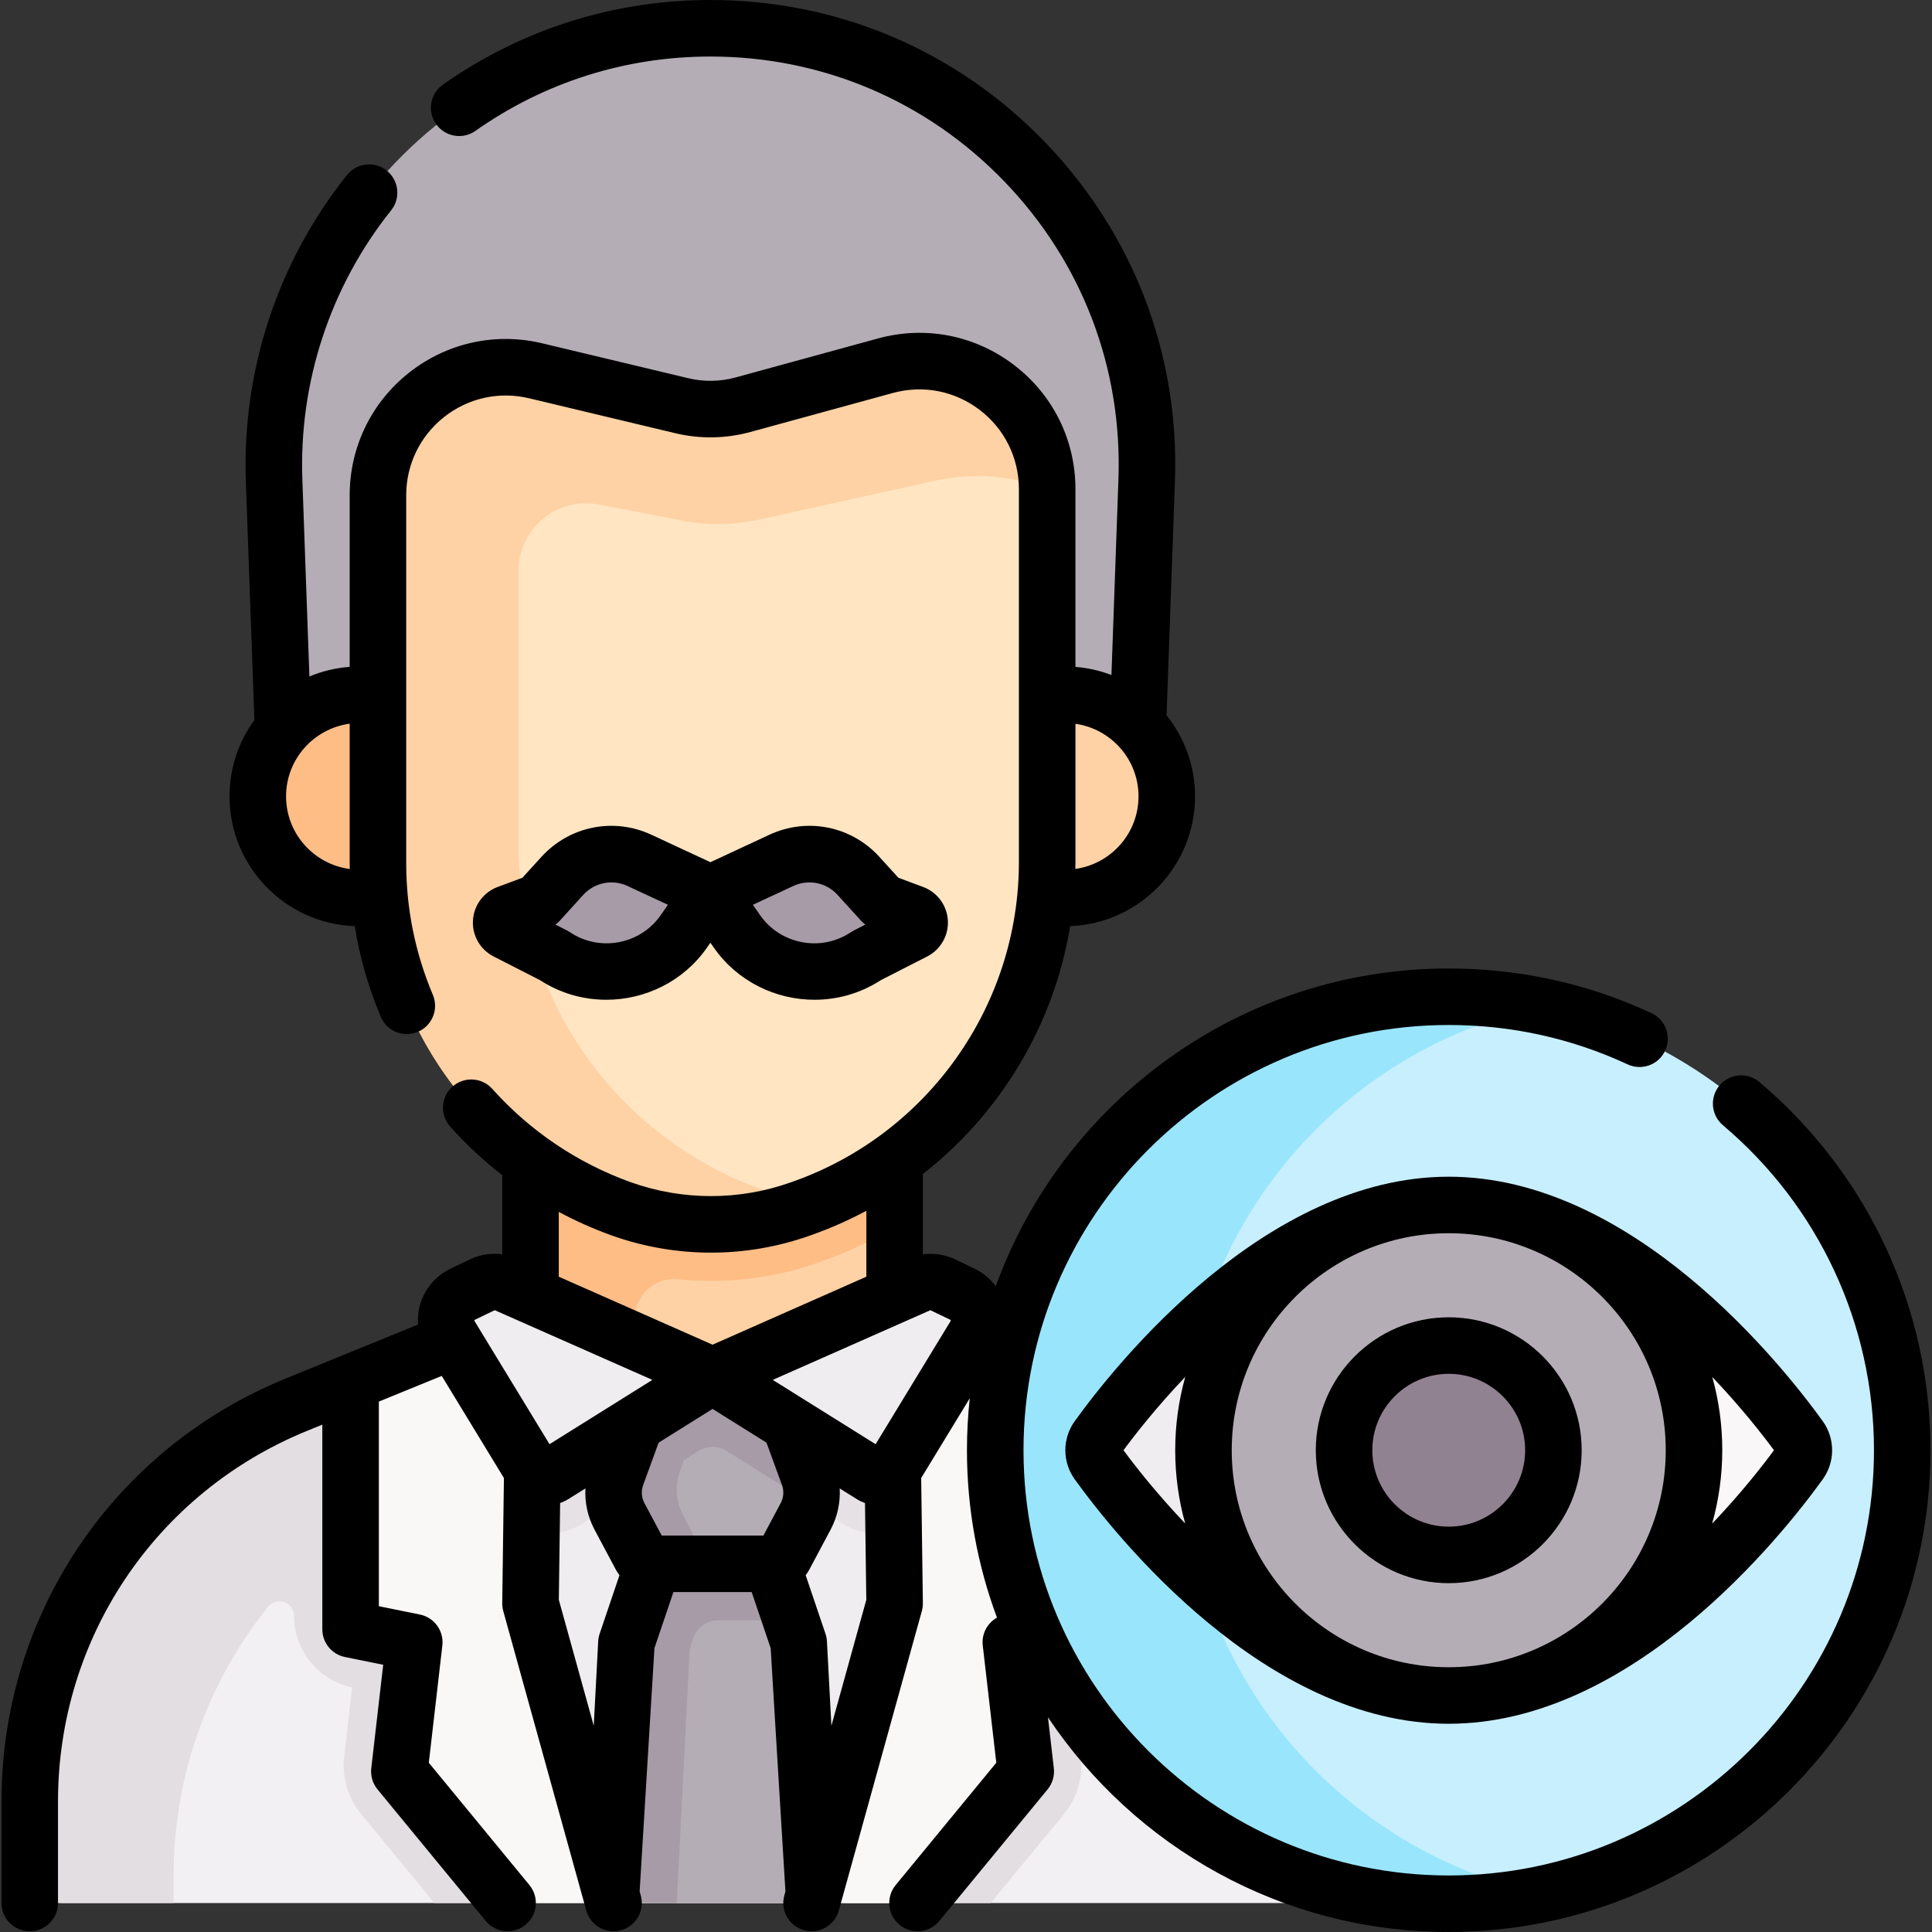 <svg id="Capa_1" enable-background="new 0 0 512.644 512.644" height="512" viewBox="0 0 512.644 512.644" width="512" xmlns="http://www.w3.org/2000/svg"><rect x="0" y="0" width="512.644" height="512.644" fill="#333333" stroke="none"/><g><g><g><g><g id="XMLID_354_"><g><path d="m370.251 478.007v18.488c0 4.674-3.789 8.462-8.462 8.462h-345.426c-4.674 0-8.462-3.789-8.462-8.462v-18.488c0-46.21 27.96-87.82 70.74-105.27l41.66-17 68.2 14.64 69.35-14.64 41.66 17c42.78 17.45 70.74 59.06 70.74 105.27z" fill="#f3f0f3"/></g></g></g></g><g><path d="m140.77 265.675h96.613v121.942h-96.613z" fill="#fed2a4"/></g><path d="m168.478 300.954v-35.279h-27.708v121.942h27.708v-37.863c0-6.164 5.338-10.945 11.469-10.312 2.884.298 5.789.449 8.708.449 9.782 0 19.417-1.659 28.635-4.929l.739-.262c6.812-2.416 13.277-5.458 19.354-9.034v-24.712z" fill="#ffbd86"/><path d="m260.781 386.432-24.36-26.175-47.345 4.746-46.715-4.536-27.482 29.612 36.452 112.317 11.47 2.561h52.55l16.549-3.93z" fill="#efedef"/><g id="XMLID_287_"><g><path d="m300.121 372.999c-.205-.085-.405-.179-.61-.262l-41.66-17-2.883.609-30.878 148.611h38.795l19.43-23.617c3.496-4.25 5.139-9.822 4.506-15.281l-2.117-18.333 15.418-3.12v-71.607z" fill="#e2dee2"/><path d="m236.421 360.257-47.345 4.746-46.715-4.536-22.186 23.905 8.259 13.561c3.427 5.625 9.648 9.121 16.236 9.121 3.564 0 7.047-1 10.073-2.892l34.333-21.468 34.331 21.467c3.025 1.892 6.509 2.893 10.073 2.893h.002c6.588 0 12.81-3.495 16.237-9.122l8.608-14.136z" fill="#e5e1e5"/><path d="m285.121 366.867v65.47l-16.9 3.42 3.698 32.022c.167 1.449-.262 2.904-1.188 4.031l-27.27 33.147h-28.11l22.03-79.48-.47-35.35-.49-29.87 21.43-4.52z" fill="#faf7f7"/></g></g><circle cx="384.413" cy="384.811" fill="#c8effe" r="120.334"/><path d="m313.911 384.811c0-57.915 40.937-106.275 95.439-117.751-8.04-1.693-16.394-2.582-24.937-2.582-66.458 0-120.334 53.875-120.334 120.333s53.875 120.334 120.334 120.334c8.543 0 16.902-.895 24.942-2.588-54.502-11.477-95.444-59.831-95.444-117.746z" fill="#99e6fc"/><path d="m301.941 192.531 2.319-64.851c2.46-65.633-50.08-120.18-115.759-120.18-65.678 0-118.219 54.547-115.758 120.179l2.319 64.851 1.564 22.778h220.994z" fill="#b5adb6"/><path d="m282.63 238.278c14.894 0 26.969-12.074 26.969-26.969 0-14.894-12.074-26.969-26.969-26.969h-43.962v53.937h43.962z" fill="#fed2a4"/><path d="m95.372 238.278c-14.894 0-26.969-12.074-26.969-26.969 0-14.894 12.074-26.969 26.969-26.969h56.414v53.937h-56.414z" fill="#ffbd86"/><g><path d="m234.931 97.047-37.792 10.35c-5.289 1.449-10.859 1.54-16.193.265l-37.381-8.934-15.431 9.778-9.761 61.155v80.424l21.489 44.401 53.616 25.246 23.308-.598c36.772-14.775 61.078-50.487 61.078-90.384v-72.104-26.842c.001-22.41-21.32-38.676-42.933-32.757z" fill="#ffe5c2"/><path d="m234.931 97.047-37.792 10.35c-5.289 1.449-10.859 1.54-16.193.265l-31.177-7.452-7.623-1.822c-21.349-5.103-41.858 11.082-41.858 33.032v25.225 72.4c0 41.102 25.795 77.782 64.475 91.683 15.351 5.517 32.139 5.552 47.513.097l.739-.262c1.271-.451 2.539-.931 3.783-1.43-4.993-.653-9.945-1.84-14.744-3.565-38.68-13.901-64.475-50.582-64.475-91.683v-72.4c0-11.276 10.276-19.759 21.347-17.623l22.293 4.301c6.608 1.275 13.508 1.184 20.061-.265l46.821-10.35c10.504-2.322 20.945-1.218 29.765 2.319v-.064c-.001-22.409-21.322-38.675-42.935-32.756z" fill="#fed2a4"/><path d="m123.159 401.89h-24.848c5.79-3.717 11.966-6.948 18.492-9.61l13.228-5.398v-29.056l-9.729-2.089-41.66 17c-42.78 17.45-70.74 59.06-70.74 105.27v18.488c0 4.674 3.789 8.462 8.462 8.462h29.699v-7.407c0-26.473 9.182-51.431 25.066-71.206 2.289-2.85 6.903-1.192 6.903 2.463 0 9.132 6.479 17.078 15.418 18.918l-2.121 18.364c-.628 5.443 1.009 10.993 4.491 15.229l19.448 23.639h23.329z" fill="#e2dee2"/><path d="m140.771 425.477 22.03 79.48h-28.11l-27.288-33.169c-.915-1.113-1.339-2.55-1.174-3.981l3.701-32.05-13.44-2.72c-2.013-.407-3.46-2.176-3.46-4.23v-61.94l27.27-11.13 22.06 4.73-1.12 29.66z" fill="#faf7f7"/><path d="m204.837 415.754 7.097 21.804 3.416 67.399h-52.547l3.416-67.399 7.097-21.804 6.22-20.861h18.864z" fill="#b5adb6"/><path d="m209.28 429.403-4.443-13.649-1.655-5.362h-11.478l4.622-15.499h-16.789l-6.221 20.861-7.097 21.804-3.416 67.399h16.789l3.361-66.316c.036-.719.168-1.43.391-2.115l.578-1.777c.932-2.863 3.601-4.801 6.612-4.801h14.303c1.521 0 3.008-.194 4.443-.545z" fill="#a79ba7"/><path d="m209.546 376.228 4.993 14.257c1.303 3.72 1.026 7.842-.761 11.337l-5.664 11.075c-.645 1.262-1.905 2.05-3.277 2.05h-31.521c-1.372 0-2.632-.788-3.277-2.05l-5.664-11.075c-1.787-3.495-2.064-7.617-.761-11.337l4.993-14.257 4.329-11.224h31.394z" fill="#b5adb6"/><path d="m209.546 376.228-5.216-11.224h-31.394l-4.329 11.224-4.993 14.257c-.947 2.704-1.049 5.618-.353 8.352l22.128-13.837c2.256-1.411 5.119-1.411 7.375 0l22.128 13.836c.696-2.734.594-5.648-.353-8.352z" fill="#a79ba7"/><path d="m186.828 412.897-5.664-11.075c-1.787-3.495-2.064-7.617-.761-11.337l4.993-14.257 4.329-11.224h-16.789l-4.329 11.224-4.993 14.257c-1.303 3.72-1.026 7.842.761 11.337l5.664 11.075c.645 1.262 1.905 2.05 3.277 2.05h16.789c-1.372.001-2.632-.788-3.277-2.05z" fill="#a79ba7"/><g><path d="m477.564 381.475c1.447 2.006 1.447 4.665 0 6.671-9.584 13.289-47.651 61.744-93.151 61.744s-83.567-48.455-93.151-61.744c-1.447-2.006-1.447-4.665 0-6.671 9.584-13.289 47.651-61.744 93.151-61.744s83.567 48.455 93.151 61.744z" fill="#f9f7f8"/><path d="m318.908 419.21c-3.248-10.9-4.997-22.445-4.997-34.4 0-11.954 1.748-23.499 4.996-34.399-13.577 12.41-23.403 25.181-27.645 31.063-1.447 2.006-1.447 4.665 0 6.671 4.242 5.883 14.068 18.655 27.646 31.065z" fill="#efedef"/><circle cx="384.413" cy="384.811" fill="#b5adb6" r="65.079"/><circle cx="384.413" cy="384.811" fill="#918291" r="27.776"/></g><g fill="#a79ba7"><path d="m147.082 253.599-12.696-6.487c-2.004-1.024-1.835-3.941.274-4.727l8.291-3.089 6.254-6.879c5.187-5.706 13.482-7.377 20.474-4.124l18.822 8.757-7.072 10.125c-7.784 11.145-23.061 14.002-34.347 6.424z"/><path d="m229.921 253.599 12.696-6.487c2.004-1.024 1.835-3.941-.274-4.727l-8.291-3.089-6.254-6.879c-5.187-5.706-13.482-7.377-20.474-4.124l-18.822 8.757 7.072 10.125c7.784 11.145 23.06 14.002 34.347 6.424z"/></g></g><g fill="#efedef"><path d="m134.413 340.837 54.663 24.166-42.285 26.441c-1.892 1.183-4.386.593-5.547-1.313l-21.738-35.697c-2.381-3.91-.87-9.021 3.255-11.007l5.16-2.485c2.044-.984 4.417-1.022 6.492-.105z"/><path d="m243.739 340.837-54.663 24.166 42.285 26.441c1.892 1.183 4.386.593 5.547-1.313l21.738-35.697c2.381-3.91.87-9.021-3.255-11.007l-5.16-2.485c-2.044-.984-4.417-1.022-6.492-.105z"/></g></g><g><path d="m466.845 287.113c-3.162-2.672-7.896-2.274-10.568.891s-2.274 7.896.891 10.569c25.471 21.512 40.079 52.945 40.079 86.237 0 62.217-50.617 112.833-112.834 112.833s-112.833-50.617-112.833-112.833 50.616-112.833 112.833-112.833c16.571 0 32.542 3.516 47.47 10.449 3.757 1.744 8.217.113 9.961-3.643 1.745-3.756.114-8.216-3.643-9.961-16.921-7.859-35.018-11.844-53.788-11.844-55.209 0-102.352 35.182-120.197 84.302-1.453-1.939-3.347-3.54-5.571-4.611l-5.16-2.484c-2.706-1.303-5.692-1.744-8.602-1.36v-21.318c20.645-16.112 34.768-39.581 39.082-65.764 18.389-.705 33.134-15.876 33.134-34.435 0-8.127-2.834-15.6-7.556-21.5l2.212-61.849c1.267-33.798-10.958-65.826-34.421-90.186-23.464-24.358-55.011-37.773-88.833-37.773-25.597 0-50.145 7.77-70.988 22.469-3.385 2.387-4.194 7.067-1.807 10.452s7.065 4.196 10.451 1.807c18.301-12.906 39.859-19.728 62.344-19.728 29.708 0 57.42 11.784 78.029 33.18 20.61 21.397 31.348 49.53 30.234 79.231l-1.849 51.701c-3.006-1.151-6.212-1.889-9.551-2.153v-47.156c0-13.04-5.945-25.054-16.313-32.963-10.366-7.91-23.524-10.471-36.103-7.026l-37.792 10.35c-4.062 1.112-8.371 1.182-12.469.204l-38.8-9.273c-12.42-2.969-25.299-.134-35.324 7.778-10.027 7.913-15.777 19.776-15.777 32.548v45.527c-3.76.28-7.356 1.159-10.687 2.554l-1.863-52.103c-.972-25.929 7.394-51.356 23.556-71.598 2.584-3.237 2.056-7.957-1.182-10.541-3.237-2.585-7.956-2.056-10.541 1.181-18.402 23.05-27.929 52-26.823 81.506l2.257 63.111c-4.146 5.69-6.601 12.687-6.601 20.251 0 18.588 14.793 33.778 33.222 34.437 1.326 8.227 3.631 16.274 6.914 24.057 1.609 3.817 6.008 5.605 9.825 3.995 3.816-1.61 5.605-6.009 3.995-9.825-4.693-11.126-7.073-22.878-7.073-34.928v-97.625c0-8.152 3.67-15.723 10.069-20.773 6.398-5.049 14.614-6.859 22.546-4.965l38.8 9.273c6.541 1.564 13.428 1.452 19.918-.326l37.792-10.35c8.023-2.197 16.424-.564 23.041 4.485 6.616 5.048 10.411 12.716 10.411 21.038v98.946c0 37.989-24.055 72.045-59.857 84.746l-.74.262c-13.704 4.863-28.786 4.831-42.468-.087-14.045-5.047-26.72-13.598-36.655-24.728-2.758-3.09-7.5-3.359-10.59-.6-3.09 2.758-3.358 7.5-.6 10.589 4.208 4.714 8.842 9.025 13.815 12.894v20.999c-2.911-.384-5.897.058-8.603 1.36l-5.16 2.485c-3.869 1.863-6.787 5.294-8.005 9.412-.521 1.76-.693 3.581-.567 5.378l-35.128 14.332c-45.81 18.69-75.409 62.736-75.409 112.211v26.949c0 4.142 3.357 7.5 7.5 7.5s7.5-3.358 7.5-7.5v-26.949c0-43.352 25.937-81.946 66.075-98.323l4.06-1.656v54.309c0 3.567 2.513 6.641 6.009 7.35l10.147 2.059-3.167 27.44c-.233 2.022.365 4.052 1.658 5.625l28.716 34.909c1.482 1.803 3.631 2.736 5.796 2.735 1.677 0 3.364-.56 4.761-1.708 3.199-2.631 3.659-7.357 1.027-10.557l-26.692-32.449 3.592-31.117c.447-3.869-2.142-7.436-5.959-8.21l-10.888-2.209v-54.298l16.686-6.808 16.498 27.091-.446 33.189c-.01.71.082 1.419.271 2.104l22.033 79.475c.921 3.321 3.937 5.498 7.224 5.498.663 0 1.337-.089 2.008-.274 3.991-1.107 6.33-5.24 5.224-9.231l-.3-1.082 3.924-64.531 5.04-14.887h20.764l5.04 14.887s2.472 41.137 3.918 64.554l-.294 1.06c-1.106 3.992 1.232 8.125 5.224 9.231.671.186 1.345.274 2.008.274 3.286 0 6.303-2.177 7.224-5.498l22.033-79.475c.189-.685.281-1.394.271-2.104l-.446-33.189 12.888-21.163c-.488 4.53-.745 9.128-.745 13.786 0 15.613 2.819 30.579 7.965 44.422-2.565 1.445-4.126 4.319-3.771 7.389l3.592 31.117-26.692 32.449c-2.632 3.199-2.172 7.925 1.027 10.557 1.396 1.148 3.083 1.708 4.761 1.708 2.165 0 4.313-.933 5.796-2.735l28.716-34.909c1.293-1.572 1.892-3.603 1.658-5.625l-1.559-13.509c22.946 34.321 62.046 56.97 106.34 56.97 70.488 0 127.834-57.346 127.834-127.833.002-37.718-16.546-73.327-45.399-97.696zm-164.746-75.804c0 9.817-7.311 17.938-16.77 19.259.01-.607.036-1.211.036-1.819v-36.694c9.441 1.337 16.734 9.45 16.734 19.254zm-226.195 0c0-9.856 7.369-18.006 16.884-19.277v37.013c0 .515.012 1.029.019 1.544-9.525-1.263-16.903-9.417-16.903-19.28zm86.322 116.478c8.519 3.062 17.473 4.592 26.43 4.592 8.849 0 17.699-1.495 26.126-4.485l.74-.262c4.993-1.771 9.784-3.908 14.361-6.357v17.488l-40.807 18.041-40.807-18.041v-17.193c4.49 2.402 9.152 4.49 13.957 6.217zm45.268 66.265c.57 1.564.449 3.306-.335 4.776l-4.595 8.619h-26.977l-4.596-8.619c-.783-1.47-.905-3.211-.334-4.776l4.109-11.256 14.309-8.947 14.309 8.947zm-81.608-43.717c.031-.104.09-.132.129-.151l5.16-2.485c.033-.016.069-.024.105-.024.034 0 .069.007.102.021h-.001l41.726 18.447-27.295 17.067-19.899-32.677c-.024-.036-.058-.093-.027-.198zm33.229 83.168c-.22.649-.35 1.326-.386 2.01l-1.182 22.411-9.265-33.418.345-25.682c.736-.272 1.458-.595 2.14-1.021l4.574-2.86c-.202 3.763.609 7.554 2.414 10.942l5.664 10.625c.278.522.603 1.006.951 1.469zm61.49 24.422-1.182-22.411c-.036-.685-.166-1.361-.386-2.01l-5.256-15.524c.349-.463.673-.948.951-1.47l5.663-10.625c1.806-3.387 2.617-7.178 2.415-10.941l4.573 2.859c.682.426 1.404.75 2.141 1.022l.345 25.682zm31.636-107.392-19.9 32.678-27.295-17.067 41.725-18.447c.066-.029.142-.029.206.003l5.16 2.484c.039.019.099.047.13.152.03.104-.004.161-.026.197z"/><path d="m349.137 384.811c0 19.451 15.824 35.275 35.275 35.275s35.276-15.825 35.276-35.275-15.825-35.275-35.276-35.275-35.275 15.824-35.275 35.275zm55.552 0c0 11.18-9.096 20.275-20.276 20.275s-20.275-9.096-20.275-20.275 9.096-20.275 20.275-20.275c11.18-.001 20.276 9.095 20.276 20.275z"/><path d="m285.18 377.087c-3.333 4.62-3.333 10.828-.001 15.446 10.974 15.215 50.559 64.857 99.233 64.857s88.261-49.642 99.235-64.858c3.33-4.619 3.33-10.825 0-15.443-.001 0-.001 0-.001-.001-10.974-15.215-50.56-64.857-99.234-64.857s-88.259 49.642-99.232 64.856zm156.812 7.724c0 31.75-25.83 57.58-57.58 57.58-31.749 0-57.579-25.83-57.579-57.58s25.83-57.58 57.579-57.58c31.75 0 57.58 25.83 57.58 57.58zm-143.88 0c2.813-3.824 8.54-11.219 16.391-19.465-1.733 6.197-2.669 12.722-2.669 19.465 0 6.734.925 13.256 2.651 19.446-7.843-8.239-13.562-15.625-16.373-19.446zm172.602 0c-2.815 3.827-8.548 11.227-16.408 19.477 1.735-6.202 2.687-12.728 2.687-19.477 0-6.73-.925-13.247-2.65-19.434 7.843 8.232 13.56 15.612 16.371 19.434z"/><path d="m143.298 260.088c5.396 3.509 11.511 5.192 17.579 5.192 10.285 0 20.433-4.836 26.7-13.81l.924-1.323.924 1.323c6.268 8.974 16.414 13.81 26.7 13.81 6.067 0 12.184-1.683 17.579-5.192l12.324-6.297c3.561-1.819 5.712-5.574 5.48-9.566s-2.802-7.473-6.548-8.868l-6.585-2.454-5.029-5.532c-7.437-8.18-19.168-10.541-29.187-5.879l-15.659 7.285-15.658-7.284c-10.02-4.663-21.75-2.302-29.188 5.878l-5.029 5.532-6.584 2.453c-3.747 1.396-6.317 4.876-6.549 8.868s1.92 7.747 5.48 9.566zm67.19-24.995c4.04-1.88 8.764-.926 11.76 2.369l6.254 6.879c.336.369.706.702 1.105.996l-3.099 1.583c-.266.135-.521.286-.769.452-7.837 5.263-18.612 3.247-24.018-4.492l-1.955-2.8zm-61.987 9.248 6.254-6.879c2.997-3.296 7.724-4.246 11.761-2.368l10.72 4.987-1.955 2.799c-5.406 7.739-16.179 9.755-24.018 4.492-.247-.166-.503-.317-.769-.452l-3.099-1.583c.4-.294.77-.627 1.106-.996z"/></g></g></svg>